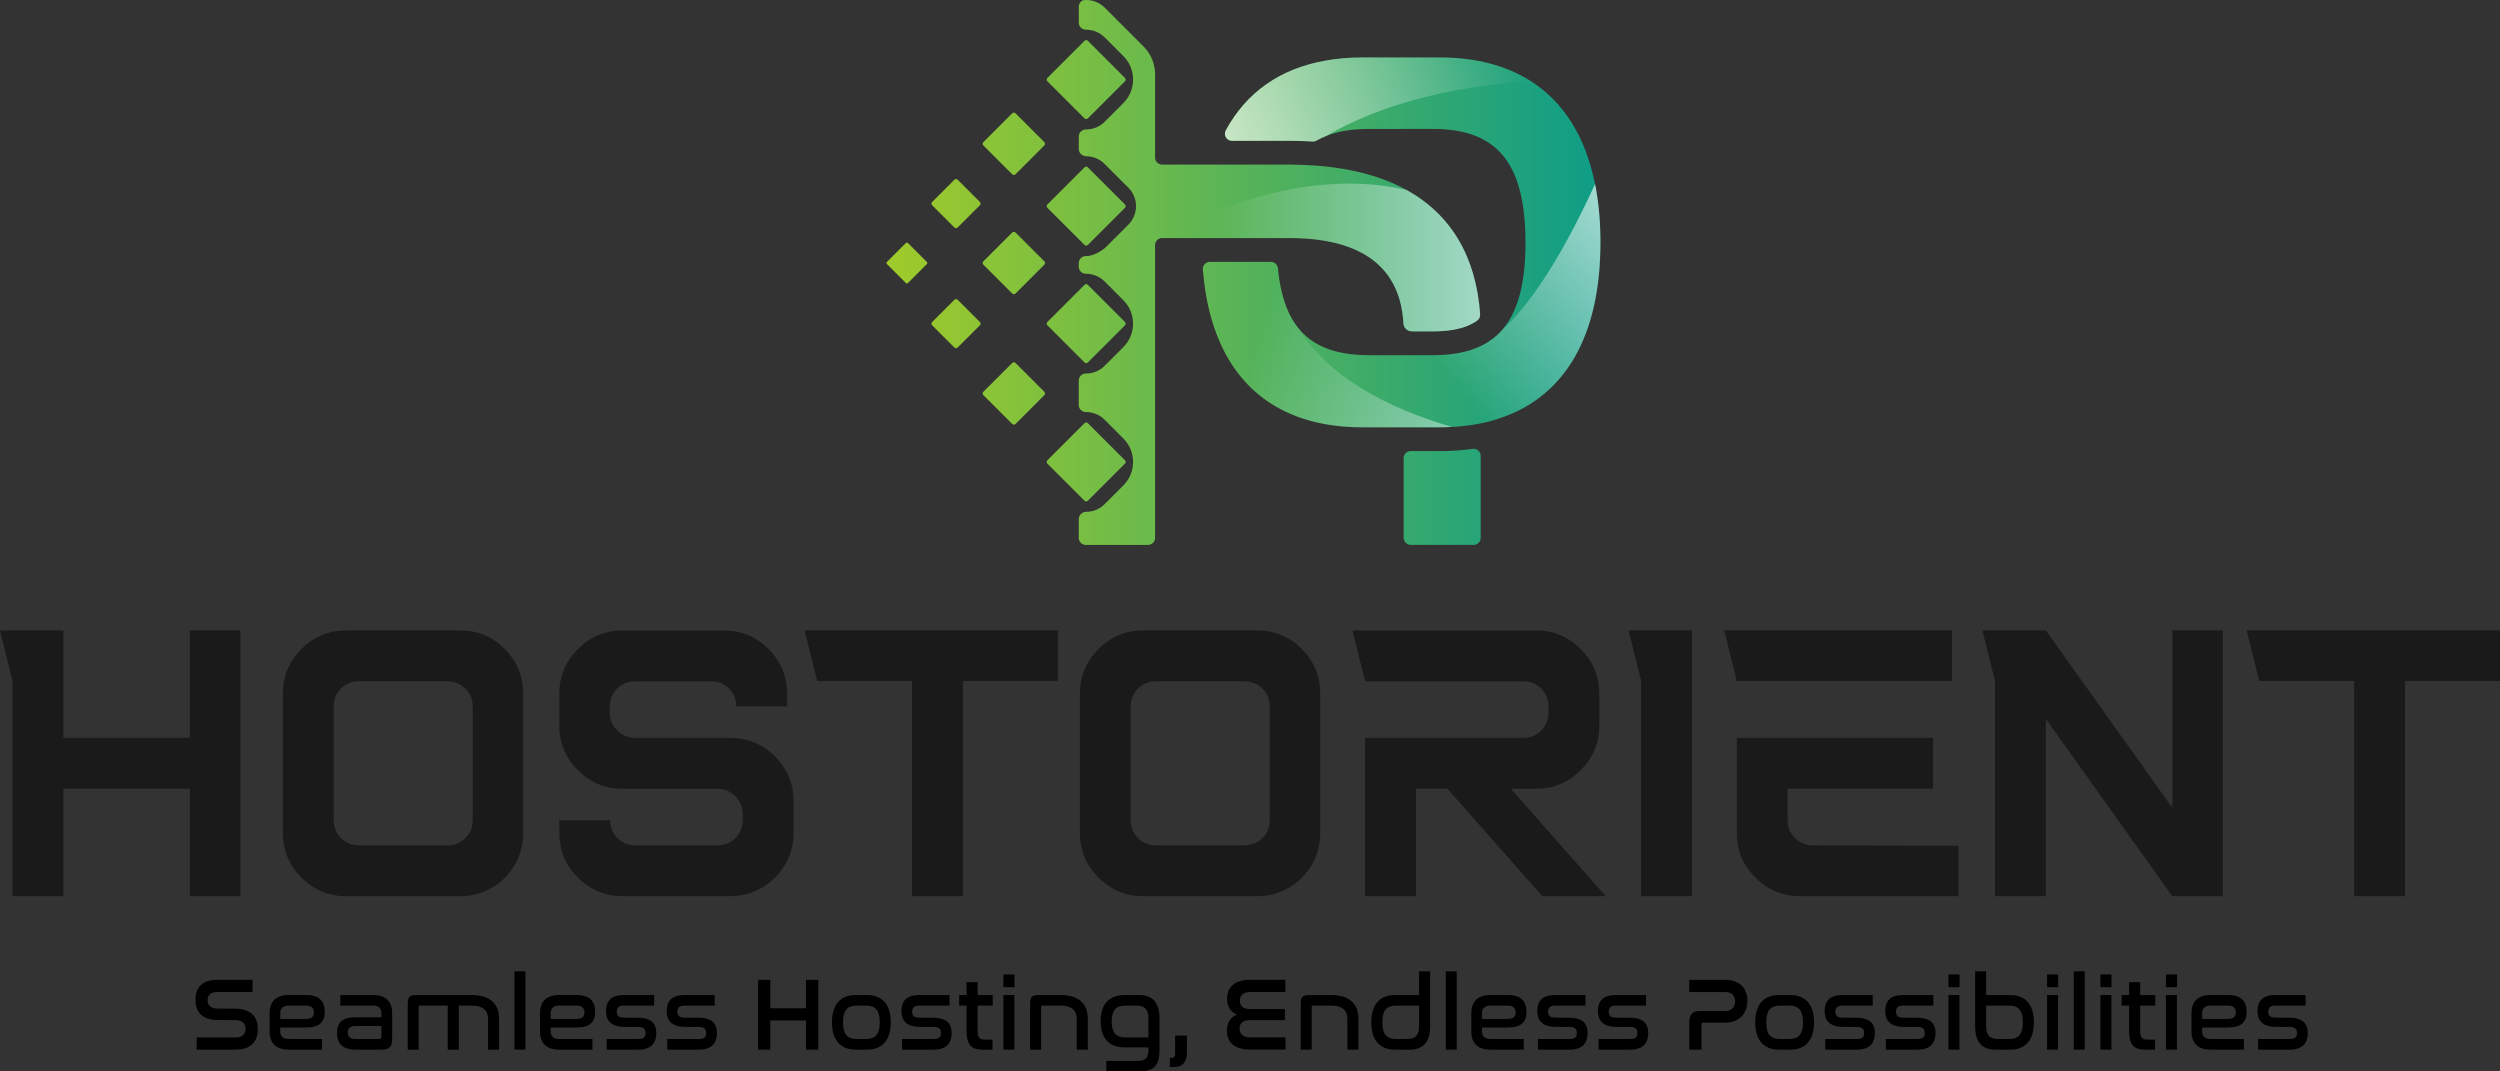 <svg width="224" height="96" viewBox="0 0 224 96" fill="none" xmlns="http://www.w3.org/2000/svg">
<rect x="0" y="0" width="224" height="96" fill="#333333" stroke="none"/>
<path d="M17.011 56.485H21.535V80.3H17.011V70.672H5.682V80.3H1.122V61.01L0 56.485H5.682V66.114H17.011V56.485Z" fill="#1A1A1A"/>
<path d="M41.234 56.485C42.798 56.485 44.131 57.042 45.231 58.152C46.33 59.264 46.88 60.601 46.88 62.167V74.62C46.88 75.664 46.631 76.615 46.131 77.477C45.633 78.34 44.946 79.026 44.073 79.535C43.2 80.046 42.254 80.302 41.232 80.302H31.026C29.462 80.302 28.122 79.746 27.011 78.635C25.899 77.523 25.344 76.185 25.344 74.62V62.167C25.344 60.601 25.899 59.264 27.011 58.152C28.122 57.04 29.46 56.485 31.026 56.485H41.234ZM42.356 73.496V63.289C42.356 62.655 42.134 62.121 41.692 61.69C41.251 61.259 40.711 61.043 40.076 61.043H32.15C31.514 61.043 30.982 61.259 30.55 61.69C30.119 62.121 29.904 62.653 29.904 63.289V73.496C29.904 74.132 30.119 74.664 30.55 75.095C30.982 75.526 31.514 75.742 32.15 75.742H40.076C40.711 75.742 41.251 75.526 41.692 75.095C42.136 74.665 42.356 74.132 42.356 73.496Z" fill="#1A1A1A"/>
<path d="M65.423 66.114C66.989 66.114 68.327 66.67 69.438 67.78C70.55 68.892 71.105 70.23 71.105 71.796V74.62C71.105 75.664 70.85 76.615 70.339 77.478C69.828 78.34 69.137 79.026 68.264 79.536C67.391 80.046 66.445 80.302 65.423 80.302H55.795C54.231 80.302 52.891 79.747 51.781 78.635C50.669 77.523 50.114 76.186 50.114 74.62V73.497H54.674C54.674 74.133 54.89 74.666 55.321 75.097C55.752 75.528 56.284 75.744 56.92 75.744H64.302C64.711 75.744 65.085 75.647 65.425 75.455C65.766 75.262 66.038 74.99 66.241 74.638C66.445 74.286 66.547 73.907 66.547 73.499V72.919C66.547 72.308 66.325 71.78 65.883 71.338C65.442 70.897 64.914 70.675 64.301 70.675H55.795C54.231 70.675 52.891 70.12 51.781 69.008C50.669 67.897 50.114 66.559 50.114 64.993V62.169C50.114 60.603 50.669 59.265 51.781 58.154C52.893 57.042 54.231 56.487 55.795 56.487H64.845C66.411 56.487 67.749 57.043 68.86 58.154C69.972 59.265 70.527 60.603 70.527 62.169V63.291H65.968C65.968 62.657 65.752 62.123 65.321 61.692C64.889 61.261 64.356 61.045 63.721 61.045H56.917C56.509 61.045 56.128 61.141 55.778 61.334C55.426 61.526 55.148 61.799 54.945 62.15C54.741 62.502 54.639 62.881 54.639 63.289V63.869C54.639 64.481 54.861 65.008 55.302 65.45C55.744 65.892 56.284 66.114 56.919 66.114H65.423Z" fill="#1A1A1A"/>
<path d="M72.091 56.485H94.784V61.01H86.278V80.3H81.718V61.01H73.212L72.091 56.485Z" fill="#1A1A1A"/>
<path d="M112.646 56.485C114.212 56.485 115.544 57.042 116.643 58.152C117.742 59.264 118.293 60.601 118.293 62.167V74.62C118.293 75.664 118.042 76.615 117.544 77.477C117.045 78.34 116.359 79.026 115.485 79.535C114.612 80.046 113.666 80.302 112.644 80.302H102.438C100.874 80.302 99.534 79.746 98.423 78.635C97.311 77.523 96.756 76.185 96.756 74.62V62.167C96.756 60.601 97.311 59.264 98.423 58.152C99.534 57.04 100.872 56.485 102.438 56.485H112.646ZM113.768 73.496V63.289C113.768 62.655 113.547 62.121 113.105 61.69C112.663 61.259 112.123 61.043 111.489 61.043H103.562C102.926 61.043 102.394 61.259 101.963 61.69C101.531 62.121 101.316 62.653 101.316 63.289V73.496C101.316 74.132 101.531 74.664 101.963 75.095C102.394 75.526 102.926 75.742 103.562 75.742H111.489C112.123 75.742 112.661 75.526 113.105 75.095C113.548 74.665 113.768 74.132 113.768 73.496Z" fill="#1A1A1A"/>
<path d="M135.372 70.673L143.878 80.302H138.196L129.69 70.673H126.866V80.302H122.308V66.115H136.494C137.129 66.115 137.663 65.894 138.094 65.452C138.525 65.01 138.741 64.482 138.741 63.871V63.291C138.741 62.657 138.525 62.123 138.094 61.692C137.663 61.261 137.129 61.045 136.494 61.045H122.308V61.011L121.184 56.487H137.617C139.183 56.487 140.52 57.043 141.632 58.154C142.744 59.265 143.299 60.603 143.299 62.169V64.993C143.299 66.559 142.742 67.897 141.632 69.008C140.52 70.12 139.183 70.675 137.617 70.675H135.372V70.673Z" fill="#1A1A1A"/>
<path d="M145.919 56.485H151.601V80.3H147.042V61.01L145.919 56.485Z" fill="#1A1A1A"/>
<path d="M174.905 61.01H155.615L154.493 56.485H174.905V61.01ZM162.419 75.742L175.483 75.776V80.3H161.297C159.731 80.3 158.393 79.745 157.282 78.633C156.17 77.522 155.615 76.184 155.615 74.618V66.112H173.204V70.672H160.173V73.496C160.173 74.132 160.395 74.664 160.837 75.095C161.28 75.526 161.808 75.742 162.419 75.742Z" fill="#1A1A1A"/>
<path d="M194.639 56.485H199.165V80.3H194.639L183.309 64.412V80.3H178.75V61.01L177.627 56.485H183.309L194.639 72.374V56.485Z" fill="#1A1A1A"/>
<path d="M201.307 56.485H224V61.01H215.494V80.3H210.934V61.01H202.428L201.307 56.485Z" fill="#1A1A1A"/>
<path d="M22.624 87.792V88.886H19.417C18.852 88.886 18.602 89.191 18.602 89.627C18.602 90.006 18.797 90.369 19.529 90.369H20.994C22.699 90.369 23.098 91.314 23.098 92.213C23.098 93.269 22.532 94.048 21.105 94.048H17.621V92.954H21.142C21.735 92.954 22.005 92.63 22.005 92.176C22.005 91.768 21.792 91.398 21.023 91.398H19.567C17.899 91.398 17.511 90.462 17.511 89.591C17.511 88.552 18.067 87.792 19.457 87.792H22.624Z" fill="black"/>
<path d="M27.445 89.155C28.602 89.155 29.095 89.711 29.095 90.656C29.095 91.555 28.641 92.064 27.436 92.064H25.11V92.416C25.11 92.806 25.323 93.094 25.861 93.094H28.853V94.048H25.861C24.637 94.048 24.156 93.361 24.156 92.434V90.766C24.156 89.84 24.637 89.153 25.861 89.153H27.445V89.155ZM25.11 91.295H27.408C27.936 91.295 28.131 91.074 28.131 90.711C28.131 90.341 27.919 90.1 27.436 90.1H25.861C25.324 90.1 25.11 90.396 25.11 90.777V91.295Z" fill="black"/>
<path d="M33.432 89.155C34.656 89.155 35.137 89.841 35.137 90.768V93.066C35.137 93.769 34.952 94.048 34.127 94.048H31.838C30.679 94.048 30.197 93.482 30.197 92.555C30.197 91.665 30.642 91.147 31.847 91.147H34.172V90.777C34.172 90.396 33.96 90.1 33.422 90.1H30.494V89.155H33.432ZM34.174 92.844V91.927H31.867C31.348 91.927 31.162 92.139 31.162 92.502C31.162 92.863 31.356 93.095 31.848 93.095H33.905C34.101 93.094 34.174 93.02 34.174 92.844Z" fill="black"/>
<path d="M42.247 89.155C43.906 89.155 44.721 89.942 44.721 91.295V94.048H43.731V91.295C43.731 90.526 43.286 90.1 42.257 90.1H41.108V94.048H40.117V90.1H37.634C37.552 90.1 37.514 90.145 37.514 90.239V94.048H36.532V89.915C36.532 89.34 36.726 89.155 37.218 89.155H42.247Z" fill="black"/>
<path d="M47.079 87.034V94.049H46.097V87.034H47.079Z" fill="black"/>
<path d="M51.676 89.155C52.833 89.155 53.325 89.711 53.325 90.656C53.325 91.555 52.871 92.064 51.666 92.064H49.341V92.416C49.341 92.806 49.553 93.094 50.092 93.094H53.084V94.048H50.092C48.868 94.048 48.387 93.361 48.387 92.434V90.766C48.387 89.84 48.868 89.153 50.092 89.153H51.676V89.155ZM49.341 91.295H51.639C52.166 91.295 52.362 91.074 52.362 90.711C52.362 90.341 52.15 90.1 51.666 90.1H50.092C49.555 90.1 49.341 90.396 49.341 90.777V91.295Z" fill="black"/>
<path d="M58.61 89.155V90.1H55.903C55.449 90.1 55.264 90.285 55.264 90.656C55.264 90.999 55.413 91.185 55.96 91.185H57.11C58.463 91.185 58.806 91.806 58.806 92.566C58.806 93.438 58.351 94.049 57.203 94.049H54.358V93.095H57.203C57.657 93.095 57.842 92.938 57.842 92.557C57.842 92.167 57.639 92.009 57.146 92.009H55.987C54.634 92.009 54.301 91.332 54.301 90.583C54.301 89.702 54.755 89.156 55.894 89.156H58.61V89.155Z" fill="black"/>
<path d="M64.041 89.155V90.1H61.334C60.88 90.1 60.695 90.285 60.695 90.656C60.695 90.999 60.844 91.185 61.391 91.185H62.541C63.894 91.185 64.237 91.806 64.237 92.566C64.237 93.438 63.782 94.049 62.634 94.049H59.788V93.095H62.634C63.088 93.095 63.273 92.938 63.273 92.557C63.273 92.167 63.07 92.009 62.578 92.009H61.419C60.065 92.009 59.732 91.332 59.732 90.583C59.732 89.702 60.186 89.156 61.325 89.156H64.041V89.155Z" fill="black"/>
<path d="M69.019 87.792V90.341H72.217V87.792H73.319V94.048H72.217V91.434H69.019V94.048H67.926V87.792H69.019Z" fill="black"/>
<path d="M77.695 89.155C78.992 89.155 79.817 89.951 79.817 91.601C79.817 93.251 78.993 94.048 77.695 94.048H76.666C75.359 94.048 74.544 93.251 74.544 91.601C74.544 89.951 75.359 89.155 76.666 89.155H77.695ZM76.759 90.101C75.906 90.101 75.536 90.546 75.536 91.603C75.536 92.659 75.906 93.095 76.759 93.095H77.602C78.444 93.095 78.825 92.659 78.825 91.603C78.825 90.546 78.446 90.101 77.602 90.101H76.759Z" fill="black"/>
<path d="M85.074 89.155V90.1H82.368C81.914 90.1 81.729 90.285 81.729 90.656C81.729 90.999 81.877 91.185 82.424 91.185H83.574C84.928 91.185 85.27 91.806 85.27 92.566C85.27 93.438 84.816 94.049 83.668 94.049H80.822V93.095H83.668C84.122 93.095 84.307 92.938 84.307 92.557C84.307 92.167 84.103 92.009 83.611 92.009H82.452C81.099 92.009 80.766 91.332 80.766 90.583C80.766 89.702 81.22 89.156 82.359 89.156H85.074V89.155Z" fill="black"/>
<path d="M86.605 89.155V87.997H87.596V89.155H88.949V90.1H87.596V92.416C87.596 92.964 87.79 93.149 88.253 93.149H88.931V94.048H88.05C87.039 94.048 86.605 93.639 86.605 92.361V90.1H85.938V89.155H86.605Z" fill="black"/>
<path d="M90.897 87.312V88.451H89.905V87.312H90.897ZM90.888 89.155V94.048H89.906V89.155H90.888Z" fill="black"/>
<path d="M95.002 89.155C96.662 89.155 97.467 89.942 97.467 91.295V94.048H96.477V91.295C96.477 90.526 96.031 90.1 95.002 90.1H93.4C93.317 90.1 93.279 90.145 93.279 90.239V94.048H92.298V89.915C92.298 89.34 92.492 89.155 92.984 89.155H95.002Z" fill="black"/>
<path d="M102.094 89.155C103.262 89.155 103.892 89.841 103.892 91.249V94.066C103.892 95.456 103.411 96.003 102.039 96.003H99.129V95.058H101.928C102.66 95.058 102.9 94.771 102.9 94.067V93.846H100.741C99.434 93.846 98.619 93.077 98.619 91.493C98.619 89.918 99.434 89.158 100.741 89.158H102.094V89.155ZM100.833 92.954H102.898V91.24C102.898 90.444 102.593 90.101 101.805 90.101H100.833C99.99 90.101 99.609 90.528 99.609 91.528C99.609 92.528 99.99 92.954 100.833 92.954Z" fill="black"/>
<path d="M106.349 92.788V94.289C106.349 95.17 105.961 95.606 105.145 95.606H104.82V94.799H104.932C105.183 94.799 105.293 94.678 105.293 94.399V92.788H106.349Z" fill="black"/>
<path d="M115.172 87.792V88.886H112.041C111.383 88.886 111.096 89.191 111.096 89.673C111.096 90.182 111.42 90.413 112.05 90.413H115.126V91.406H112.022C111.392 91.406 111.068 91.656 111.068 92.165C111.068 92.656 111.374 92.953 112.013 92.953H115.183V94.046H112.013C110.53 94.046 109.927 93.314 109.927 92.341C109.927 91.627 110.252 91.146 110.826 90.904C110.242 90.664 109.946 90.182 109.946 89.496C109.946 88.496 110.567 87.791 112.041 87.791H115.172V87.792Z" fill="black"/>
<path d="M119.252 89.155C120.911 89.155 121.716 89.942 121.716 91.295V94.048H120.725V91.295C120.725 90.526 120.281 90.1 119.252 90.1H117.649C117.565 90.1 117.528 90.145 117.528 90.239V94.048H116.547V89.915C116.547 89.34 116.741 89.155 117.233 89.155H119.252Z" fill="black"/>
<path d="M128.14 87.034V91.954C128.14 93.363 127.51 94.049 126.342 94.049H124.988C123.681 94.049 122.866 93.252 122.866 91.603C122.866 89.953 123.681 89.156 124.988 89.156H127.147V87.034H128.14ZM127.149 91.907V90.1H125.082C124.239 90.1 123.858 90.545 123.858 91.601C123.858 92.658 124.238 93.094 125.082 93.094H126.054C126.843 93.094 127.149 92.742 127.149 91.907Z" fill="black"/>
<path d="M130.524 87.034V94.049H129.542V87.034H130.524Z" fill="black"/>
<path d="M135.121 89.155C136.279 89.155 136.771 89.711 136.771 90.656C136.771 91.555 136.317 92.064 135.112 92.064H132.785V92.416C132.785 92.806 132.999 93.094 133.536 93.094H136.528V94.048H133.536C132.312 94.048 131.831 93.361 131.831 92.434V90.766C131.831 89.84 132.312 89.153 133.536 89.153H135.121V89.155ZM132.785 91.295H135.083C135.612 91.295 135.806 91.074 135.806 90.711C135.806 90.341 135.592 90.1 135.111 90.1H133.536C132.997 90.1 132.785 90.396 132.785 90.777V91.295Z" fill="black"/>
<path d="M142.054 89.155V90.1H139.348C138.893 90.1 138.708 90.285 138.708 90.656C138.708 90.999 138.857 91.185 139.404 91.185H140.553C141.906 91.185 142.248 91.806 142.248 92.566C142.248 93.438 141.794 94.049 140.644 94.049H137.8V93.095H140.644C141.098 93.095 141.283 92.938 141.283 92.557C141.283 92.167 141.08 92.009 140.588 92.009H139.43C138.077 92.009 137.744 91.332 137.744 90.583C137.744 89.702 138.198 89.156 139.337 89.156H142.054V89.155Z" fill="black"/>
<path d="M147.487 89.155V90.1H144.78C144.326 90.1 144.141 90.285 144.141 90.656C144.141 90.999 144.29 91.185 144.837 91.185H145.985C147.338 91.185 147.681 91.806 147.681 92.566C147.681 93.438 147.227 94.049 146.077 94.049H143.233V93.095H146.077C146.531 93.095 146.716 92.938 146.716 92.557C146.716 92.167 146.513 92.009 146.02 92.009H144.863C143.51 92.009 143.176 91.332 143.176 90.583C143.176 89.702 143.631 89.156 144.77 89.156H147.487V89.155Z" fill="black"/>
<path d="M154.56 87.792C155.968 87.792 156.571 88.664 156.571 89.664C156.571 90.609 156.023 91.629 154.56 91.629H152.614C152.511 91.629 152.456 91.675 152.456 91.786V94.048H151.363V91.574C151.363 90.87 151.659 90.583 152.344 90.583H154.597C155.218 90.583 155.467 90.156 155.467 89.721C155.467 89.266 155.198 88.887 154.606 88.887H151.354V87.794H154.56V87.792Z" fill="black"/>
<path d="M160.418 89.155C161.716 89.155 162.54 89.951 162.54 91.601C162.54 93.251 161.716 94.048 160.418 94.048H159.389C158.083 94.048 157.268 93.251 157.268 91.601C157.268 89.951 158.083 89.155 159.389 89.155H160.418ZM159.482 90.101C158.63 90.101 158.259 90.546 158.259 91.603C158.259 92.659 158.629 93.095 159.482 93.095H160.325C161.167 93.095 161.548 92.659 161.548 91.603C161.548 90.546 161.167 90.101 160.325 90.101H159.482Z" fill="black"/>
<path d="M167.797 89.155V90.1H165.091C164.636 90.1 164.451 90.285 164.451 90.656C164.451 90.999 164.6 91.185 165.147 91.185H166.295C167.649 91.185 167.991 91.806 167.991 92.566C167.991 93.438 167.537 94.049 166.387 94.049H163.543V93.095H166.387C166.841 93.095 167.026 92.938 167.026 92.557C167.026 92.167 166.823 92.009 166.331 92.009H165.173C163.82 92.009 163.487 91.332 163.487 90.583C163.487 89.702 163.941 89.156 165.08 89.156H167.797V89.155Z" fill="black"/>
<path d="M173.228 89.155V90.1H170.522C170.068 90.1 169.883 90.285 169.883 90.656C169.883 90.999 170.031 91.185 170.578 91.185H171.727C173.08 91.185 173.422 91.806 173.422 92.566C173.422 93.438 172.968 94.049 171.818 94.049H168.974V93.095H171.818C172.272 93.095 172.457 92.938 172.457 92.557C172.457 92.167 172.254 92.009 171.762 92.009H170.604C169.251 92.009 168.918 91.332 168.918 90.583C168.918 89.702 169.372 89.156 170.511 89.156H173.228V89.155Z" fill="black"/>
<path d="M175.575 87.312V88.451H174.584V87.312H175.575ZM175.566 89.155V94.048H174.584V89.155H175.566Z" fill="black"/>
<path d="M177.956 87.034V89.156H180.124C181.421 89.156 182.237 89.953 182.237 91.603C182.237 93.252 181.422 94.049 180.124 94.049H178.771C177.594 94.049 176.973 93.363 176.973 91.954V87.034H177.956ZM177.956 90.101V91.909C177.956 92.742 178.262 93.095 179.058 93.095H180.022C180.873 93.095 181.245 92.659 181.245 91.603C181.245 90.546 180.873 90.101 180.022 90.101H177.956Z" fill="black"/>
<path d="M184.409 87.312V88.451H183.418V87.312H184.409ZM184.399 89.155V94.048H183.418V89.155H184.399Z" fill="black"/>
<path d="M186.791 87.034V94.049H185.809V87.034H186.791Z" fill="black"/>
<path d="M189.191 87.312V88.451H188.2V87.312H189.191ZM189.182 89.155V94.048H188.2V89.155H189.182Z" fill="black"/>
<path d="M190.768 89.155V87.997H191.759V89.155H193.112V90.1H191.759V92.416C191.759 92.964 191.953 93.149 192.416 93.149H193.093V94.048H192.213C191.204 94.048 190.768 93.639 190.768 92.361V90.1H190.1V89.155H190.768Z" fill="black"/>
<path d="M195.06 87.312V88.451H194.069V87.312H195.06ZM195.051 89.155V94.048H194.069V89.155H195.051Z" fill="black"/>
<path d="M199.647 89.155C200.804 89.155 201.297 89.711 201.297 90.656C201.297 91.555 200.843 92.064 199.638 92.064H197.312V92.416C197.312 92.806 197.525 93.094 198.063 93.094H201.055V94.048H198.063C196.84 94.048 196.358 93.361 196.358 92.434V90.766C196.358 89.84 196.84 89.153 198.063 89.153H199.647V89.155ZM197.312 91.295H199.61C200.139 91.295 200.334 91.074 200.334 90.711C200.334 90.341 200.119 90.1 199.638 90.1H198.063C197.525 90.1 197.312 90.396 197.312 90.777V91.295Z" fill="black"/>
<path d="M206.581 89.155V90.1H203.875C203.421 90.1 203.236 90.285 203.236 90.656C203.236 90.999 203.384 91.185 203.931 91.185H205.08C206.433 91.185 206.775 91.806 206.775 92.566C206.775 93.438 206.321 94.049 205.171 94.049H202.327V93.095H205.171C205.625 93.095 205.81 92.938 205.81 92.557C205.81 92.167 205.607 92.009 205.115 92.009H203.957C202.604 92.009 202.271 91.332 202.271 90.583C202.271 89.702 202.725 89.156 203.864 89.156H206.581V89.155Z" fill="black"/>
<path d="M126.013 17.015C123.875 15.837 121.221 15.099 118.042 14.846L117.644 14.82C117.611 14.816 117.568 14.816 117.53 14.816C117.313 14.799 117.091 14.782 116.868 14.778H116.851C116.51 14.761 116.169 14.756 115.819 14.752C115.716 14.747 115.609 14.747 115.504 14.747H104.128C103.781 14.747 103.496 14.463 103.496 14.116V6.658C103.496 5.724 103.125 4.827 102.464 4.166L98.987 0.689C98.453 0.155 97.729 -0.071 97.037 0.019C96.816 0.117 96.658 0.339 96.658 0.596V2.03C96.658 2.377 96.943 2.661 97.29 2.661H97.323C97.941 2.661 98.534 2.908 98.972 3.343L100.661 5.033C101.814 6.186 101.814 8.074 100.661 9.227L98.973 10.915C98.534 11.354 97.94 11.6 97.32 11.6H97.29C96.943 11.6 96.658 11.885 96.658 12.232V13.337C96.658 13.709 96.964 13.996 97.334 13.999C97.597 14.001 97.853 14.048 98.096 14.135C98.424 14.247 98.718 14.434 98.97 14.686L101.108 16.823C102.016 17.732 102.016 19.209 101.108 20.122L99.106 22.123C98.851 22.378 98.441 22.64 98.027 22.797C97.782 22.891 97.542 22.946 97.331 22.943C96.967 22.938 96.657 23.197 96.657 23.56V23.898C96.657 24.245 96.941 24.53 97.288 24.53H97.319C97.588 24.53 97.857 24.577 98.103 24.671C98.427 24.782 98.726 24.969 98.973 25.216L100.658 26.901C101.811 28.054 101.811 29.943 100.658 31.096L98.973 32.781C98.533 33.221 97.937 33.467 97.314 33.467H97.287C96.94 33.467 96.655 33.752 96.655 34.099V36.288C96.655 36.635 96.94 36.92 97.287 36.92H97.317C97.938 36.92 98.533 37.166 98.97 37.605L100.658 39.293C101.811 40.446 101.811 42.334 100.658 43.487L98.969 45.176C98.531 45.618 97.947 45.857 97.328 45.858C96.96 45.86 96.657 46.151 96.657 46.52V48.193C96.657 48.54 96.941 48.825 97.288 48.825H102.865C103.212 48.825 103.496 48.54 103.496 48.193V21.959C103.496 21.652 103.723 21.392 104.013 21.34C104.051 21.331 104.089 21.328 104.128 21.328H115.504C115.828 21.328 116.144 21.333 116.447 21.349C122.609 21.602 125.514 24.409 125.748 29.025C125.791 29.277 125.855 29.362 126.001 29.499C126.146 29.645 126.355 29.692 126.56 29.692H128.395C129.782 29.692 130.912 29.487 131.748 29.082C131.97 28.979 132.17 28.86 132.354 28.727C132.533 28.594 132.635 28.381 132.618 28.164C132.264 23.074 130.071 19.25 126.013 17.015Z" fill="url(#paint0_linear_28_71)"/>
<path d="M142.962 16.729C142.962 16.724 142.962 16.724 142.962 16.724C142.95 16.652 142.932 16.574 142.915 16.502C142.062 12.206 140.077 9.151 137.21 7.299C134.979 5.857 132.208 5.149 129.022 5.149H122.054C120.868 5.149 119.745 5.247 118.687 5.444C114.745 6.161 111.703 8.226 109.829 11.69C109.603 12.108 109.91 12.617 110.384 12.617H115.505C116.23 12.617 116.93 12.638 117.617 12.681C117.741 12.69 117.855 12.66 117.962 12.6C118.253 12.429 118.56 12.285 118.889 12.157C118.894 12.161 118.894 12.161 118.894 12.157C119.952 11.742 121.21 11.551 122.683 11.551H128.397C131.409 11.551 133.551 12.392 134.904 14.239C135.741 15.383 136.274 16.918 136.517 18.881C136.629 19.744 136.684 20.686 136.684 21.719C136.684 25.193 136.078 27.677 134.802 29.31C134.738 29.391 134.673 29.467 134.609 29.544C134.071 30.163 133.427 30.644 132.672 31.007C131.516 31.562 130.091 31.826 128.397 31.826H122.683C120.204 31.826 118.322 31.28 116.99 30.089C116.742 29.868 116.511 29.629 116.303 29.365C116.303 29.36 116.299 29.36 116.299 29.355C115.663 28.557 115.193 27.542 114.883 26.305C114.709 25.618 114.58 24.868 114.504 24.039C114.473 23.736 114.244 23.501 113.944 23.472C113.923 23.462 113.901 23.462 113.875 23.462H108.401C108.039 23.462 107.744 23.774 107.774 24.137C107.903 25.745 108.158 27.213 108.542 28.54C110.138 34.138 113.906 37.288 119.213 38.082C120.118 38.218 121.065 38.287 122.054 38.287H129.022C129.146 38.287 129.27 38.287 129.394 38.282C129.624 38.277 129.854 38.27 130.08 38.256C130.43 38.244 130.776 38.213 131.112 38.175C131.646 38.12 132.166 38.039 132.67 37.936C133.416 37.787 134.126 37.582 134.803 37.326C140.184 35.339 143.396 30.187 143.396 21.718C143.398 19.9 143.248 18.239 142.962 16.729Z" fill="url(#paint1_linear_28_71)"/>
<path d="M143.398 21.716C143.398 30.186 140.186 35.336 134.805 37.325C134.126 37.58 133.418 37.785 132.672 37.935C132.169 38.037 131.647 38.118 131.114 38.173C130.777 38.212 130.432 38.242 130.082 38.255C129.855 38.267 129.624 38.276 129.395 38.281C129.271 38.285 129.147 38.285 129.024 38.285H122.056C121.066 38.285 120.118 38.216 119.215 38.08L125.828 31.825H128.397C130.091 31.825 131.516 31.56 132.672 31.005C133.427 30.643 134.071 30.16 134.609 29.542C136.675 27.681 139.494 23.94 142.916 16.502C142.933 16.574 142.95 16.652 142.964 16.724C142.964 16.724 142.964 16.724 142.964 16.729C143.248 18.239 143.398 19.9 143.398 21.716Z" fill="url(#paint2_linear_28_71)"/>
<path d="M97.177 10.613L93.842 7.278C93.762 7.198 93.762 7.067 93.842 6.987L97.177 3.652C97.256 3.573 97.388 3.573 97.467 3.652L100.802 6.987C100.882 7.067 100.882 7.198 100.802 7.278L97.467 10.613C97.386 10.692 97.256 10.692 97.177 10.613Z" fill="url(#paint3_linear_28_71)"/>
<path d="M97.177 44.871L93.842 41.536C93.762 41.456 93.762 41.325 93.842 41.245L97.177 37.91C97.256 37.831 97.388 37.831 97.467 37.91L100.802 41.245C100.882 41.325 100.882 41.456 100.802 41.536L97.467 44.871C97.386 44.952 97.256 44.952 97.177 44.871Z" fill="url(#paint4_linear_28_71)"/>
<path d="M97.177 32.479L93.842 29.145C93.762 29.065 93.762 28.934 93.842 28.854L97.177 25.519C97.256 25.44 97.388 25.44 97.467 25.519L100.802 28.854C100.882 28.934 100.882 29.065 100.802 29.145L97.467 32.479C97.386 32.56 97.256 32.56 97.177 32.479Z" fill="url(#paint5_linear_28_71)"/>
<path d="M85.515 31.14L83.519 29.145C83.44 29.065 83.44 28.933 83.519 28.854L85.515 26.859C85.594 26.779 85.726 26.779 85.805 26.859L87.801 28.854C87.88 28.933 87.88 29.065 87.801 29.145L85.805 31.14C85.724 31.219 85.594 31.219 85.515 31.14Z" fill="url(#paint6_linear_28_71)"/>
<path d="M85.515 20.383L83.519 18.388C83.44 18.308 83.44 18.177 83.519 18.097L85.515 16.102C85.594 16.022 85.726 16.022 85.805 16.102L87.801 18.097C87.88 18.177 87.88 18.308 87.801 18.388L85.805 20.383C85.724 20.464 85.594 20.464 85.515 20.383Z" fill="url(#paint7_linear_28_71)"/>
<path d="M97.177 21.95L93.842 18.616C93.762 18.536 93.762 18.404 93.842 18.325L97.177 14.99C97.256 14.911 97.388 14.911 97.467 14.99L100.802 18.325C100.882 18.404 100.882 18.536 100.802 18.616L97.467 21.95C97.386 22.031 97.256 22.031 97.177 21.95Z" fill="url(#paint8_linear_28_71)"/>
<path d="M90.697 15.619L88.106 13.028C88.027 12.949 88.027 12.817 88.106 12.738L90.697 10.148C90.776 10.068 90.908 10.068 90.987 10.148L93.577 12.738C93.657 12.817 93.657 12.949 93.577 13.028L90.987 15.619C90.908 15.698 90.778 15.698 90.697 15.619Z" fill="url(#paint9_linear_28_71)"/>
<path d="M90.697 37.99L88.106 35.4C88.027 35.32 88.027 35.189 88.106 35.109L90.697 32.519C90.776 32.44 90.908 32.44 90.987 32.519L93.577 35.109C93.657 35.189 93.657 35.32 93.577 35.4L90.987 37.99C90.908 38.07 90.778 38.07 90.697 37.99Z" fill="url(#paint10_linear_28_71)"/>
<path d="M90.697 26.301L88.106 23.71C88.027 23.631 88.027 23.499 88.106 23.42L90.697 20.83C90.776 20.75 90.908 20.75 90.987 20.83L93.577 23.42C93.657 23.499 93.657 23.631 93.577 23.71L90.987 26.301C90.908 26.38 90.778 26.38 90.697 26.301Z" fill="url(#paint11_linear_28_71)"/>
<path d="M81.168 25.359L79.466 23.657C79.415 23.606 79.415 23.525 79.466 23.475L81.168 21.773C81.218 21.723 81.299 21.723 81.35 21.773L83.051 23.475C83.102 23.525 83.102 23.606 83.051 23.657L81.35 25.359C81.301 25.409 81.218 25.409 81.168 25.359Z" fill="url(#paint12_linear_28_71)"/>
<path d="M132.67 40.845V48.192C132.67 48.537 132.384 48.823 132.039 48.823H126.398C126.155 48.823 125.938 48.678 125.839 48.473C125.791 48.388 125.767 48.294 125.767 48.192V41.05C125.767 40.704 126.053 40.418 126.398 40.418H129.022C130.042 40.418 131.019 40.349 131.962 40.218C132.339 40.167 132.67 40.466 132.67 40.845Z" fill="url(#paint13_linear_28_71)"/>
<path d="M130.08 38.255C129.854 38.267 129.623 38.276 129.394 38.281C129.27 38.285 129.146 38.285 129.022 38.285H122.054C115.248 38.285 110.411 35.094 108.541 28.539C108.157 27.212 107.9 25.744 107.773 24.135C107.742 23.773 108.037 23.461 108.4 23.461H113.874C113.9 23.461 113.921 23.461 113.943 23.47C114.241 23.501 114.472 23.735 114.502 24.038C114.579 24.865 114.707 25.617 114.881 26.303C115.193 27.541 115.663 28.556 116.297 29.354C116.297 29.359 116.302 29.359 116.302 29.363C118.172 32.435 122.068 35.895 130.08 38.255Z" fill="url(#paint14_linear_28_71)"/>
<path d="M137.21 7.299C127.349 7.837 121.392 10.666 118.892 12.155C118.892 12.16 118.892 12.16 118.887 12.155C118.559 12.284 118.251 12.429 117.961 12.599C117.854 12.658 117.739 12.689 117.615 12.68C116.929 12.637 116.228 12.616 115.504 12.616H110.383C109.909 12.616 109.602 12.108 109.828 11.689C111.701 8.224 114.744 6.158 118.686 5.443C119.744 5.247 120.866 5.148 122.053 5.148H129.02C132.21 5.149 134.979 5.857 137.21 7.299Z" fill="url(#paint15_linear_28_71)"/>
<path d="M132.62 28.164C132.637 28.381 132.534 28.596 132.355 28.727C132.172 28.858 131.972 28.979 131.75 29.082C130.914 29.487 129.784 29.692 128.397 29.692H126.562C126.357 29.692 126.148 29.645 126.002 29.499C125.857 29.363 125.793 29.277 125.75 29.025C125.516 24.409 122.609 21.6 116.449 21.349C116.146 21.333 115.83 21.328 115.505 21.328H104.129C104.091 21.328 104.053 21.333 104.015 21.34C105.056 20.704 115.475 14.599 126.014 17.013C130.073 19.25 132.265 23.074 132.62 28.164Z" fill="url(#paint16_linear_28_71)"/>
<defs>
<linearGradient id="paint0_linear_28_71" x1="79.065" y1="24.412" x2="143.195" y2="24.412" gradientUnits="userSpaceOnUse">
<stop stop-color="#A1CB29"/>
<stop offset="1" stop-color="#0F9D87"/>
</linearGradient>
<linearGradient id="paint1_linear_28_71" x1="79.067" y1="21.717" x2="143.196" y2="21.717" gradientUnits="userSpaceOnUse">
<stop stop-color="#A1CB29"/>
<stop offset="1" stop-color="#0F9D87"/>
</linearGradient>
<linearGradient id="paint2_linear_28_71" x1="156.609" y1="13.68" x2="130.025" y2="34.022" gradientUnits="userSpaceOnUse">
<stop stop-color="white"/>
<stop offset="1" stop-color="white" stop-opacity="0"/>
</linearGradient>
<linearGradient id="paint3_linear_28_71" x1="77.059" y1="7.131" x2="148.242" y2="7.131" gradientUnits="userSpaceOnUse">
<stop stop-color="#A1CB29"/>
<stop offset="1" stop-color="#0F9D87"/>
</linearGradient>
<linearGradient id="paint4_linear_28_71" x1="77.059" y1="41.391" x2="148.242" y2="41.391" gradientUnits="userSpaceOnUse">
<stop stop-color="#A1CB29"/>
<stop offset="1" stop-color="#0F9D87"/>
</linearGradient>
<linearGradient id="paint5_linear_28_71" x1="77.059" y1="28.999" x2="148.242" y2="28.999" gradientUnits="userSpaceOnUse">
<stop stop-color="#A1CB29"/>
<stop offset="1" stop-color="#0F9D87"/>
</linearGradient>
<linearGradient id="paint6_linear_28_71" x1="77.816" y1="28.999" x2="154.108" y2="28.999" gradientUnits="userSpaceOnUse">
<stop stop-color="#A1CB29"/>
<stop offset="1" stop-color="#0F9D87"/>
</linearGradient>
<linearGradient id="paint7_linear_28_71" x1="77.816" y1="18.243" x2="154.108" y2="18.243" gradientUnits="userSpaceOnUse">
<stop stop-color="#A1CB29"/>
<stop offset="1" stop-color="#0F9D87"/>
</linearGradient>
<linearGradient id="paint8_linear_28_71" x1="77.059" y1="18.47" x2="148.242" y2="18.47" gradientUnits="userSpaceOnUse">
<stop stop-color="#A1CB29"/>
<stop offset="1" stop-color="#0F9D87"/>
</linearGradient>
<linearGradient id="paint9_linear_28_71" x1="77.376" y1="12.883" x2="150.71" y2="12.883" gradientUnits="userSpaceOnUse">
<stop stop-color="#A1CB29"/>
<stop offset="1" stop-color="#0F9D87"/>
</linearGradient>
<linearGradient id="paint10_linear_28_71" x1="77.376" y1="35.254" x2="150.71" y2="35.254" gradientUnits="userSpaceOnUse">
<stop stop-color="#A1CB29"/>
<stop offset="1" stop-color="#0F9D87"/>
</linearGradient>
<linearGradient id="paint11_linear_28_71" x1="77.376" y1="23.565" x2="150.71" y2="23.565" gradientUnits="userSpaceOnUse">
<stop stop-color="#A1CB29"/>
<stop offset="1" stop-color="#0F9D87"/>
</linearGradient>
<linearGradient id="paint12_linear_28_71" x1="78.767" y1="23.565" x2="151.661" y2="23.565" gradientUnits="userSpaceOnUse">
<stop stop-color="#A1CB29"/>
<stop offset="1" stop-color="#0F9D87"/>
</linearGradient>
<linearGradient id="paint13_linear_28_71" x1="79.067" y1="44.518" x2="143.196" y2="44.518" gradientUnits="userSpaceOnUse">
<stop stop-color="#A1CB29"/>
<stop offset="1" stop-color="#0F9D87"/>
</linearGradient>
<linearGradient id="paint14_linear_28_71" x1="154.116" y1="42.611" x2="113.034" y2="29.759" gradientUnits="userSpaceOnUse">
<stop stop-color="white"/>
<stop offset="1" stop-color="white" stop-opacity="0"/>
</linearGradient>
<linearGradient id="paint15_linear_28_71" x1="98.51" y1="20.348" x2="134.838" y2="2.735" gradientUnits="userSpaceOnUse">
<stop stop-color="white"/>
<stop offset="1" stop-color="white" stop-opacity="0"/>
</linearGradient>
<linearGradient id="paint16_linear_28_71" x1="150.378" y1="23.072" x2="108.964" y2="23.072" gradientUnits="userSpaceOnUse">
<stop stop-color="white"/>
<stop offset="1" stop-color="white" stop-opacity="0"/>
</linearGradient>
</defs>
</svg>
